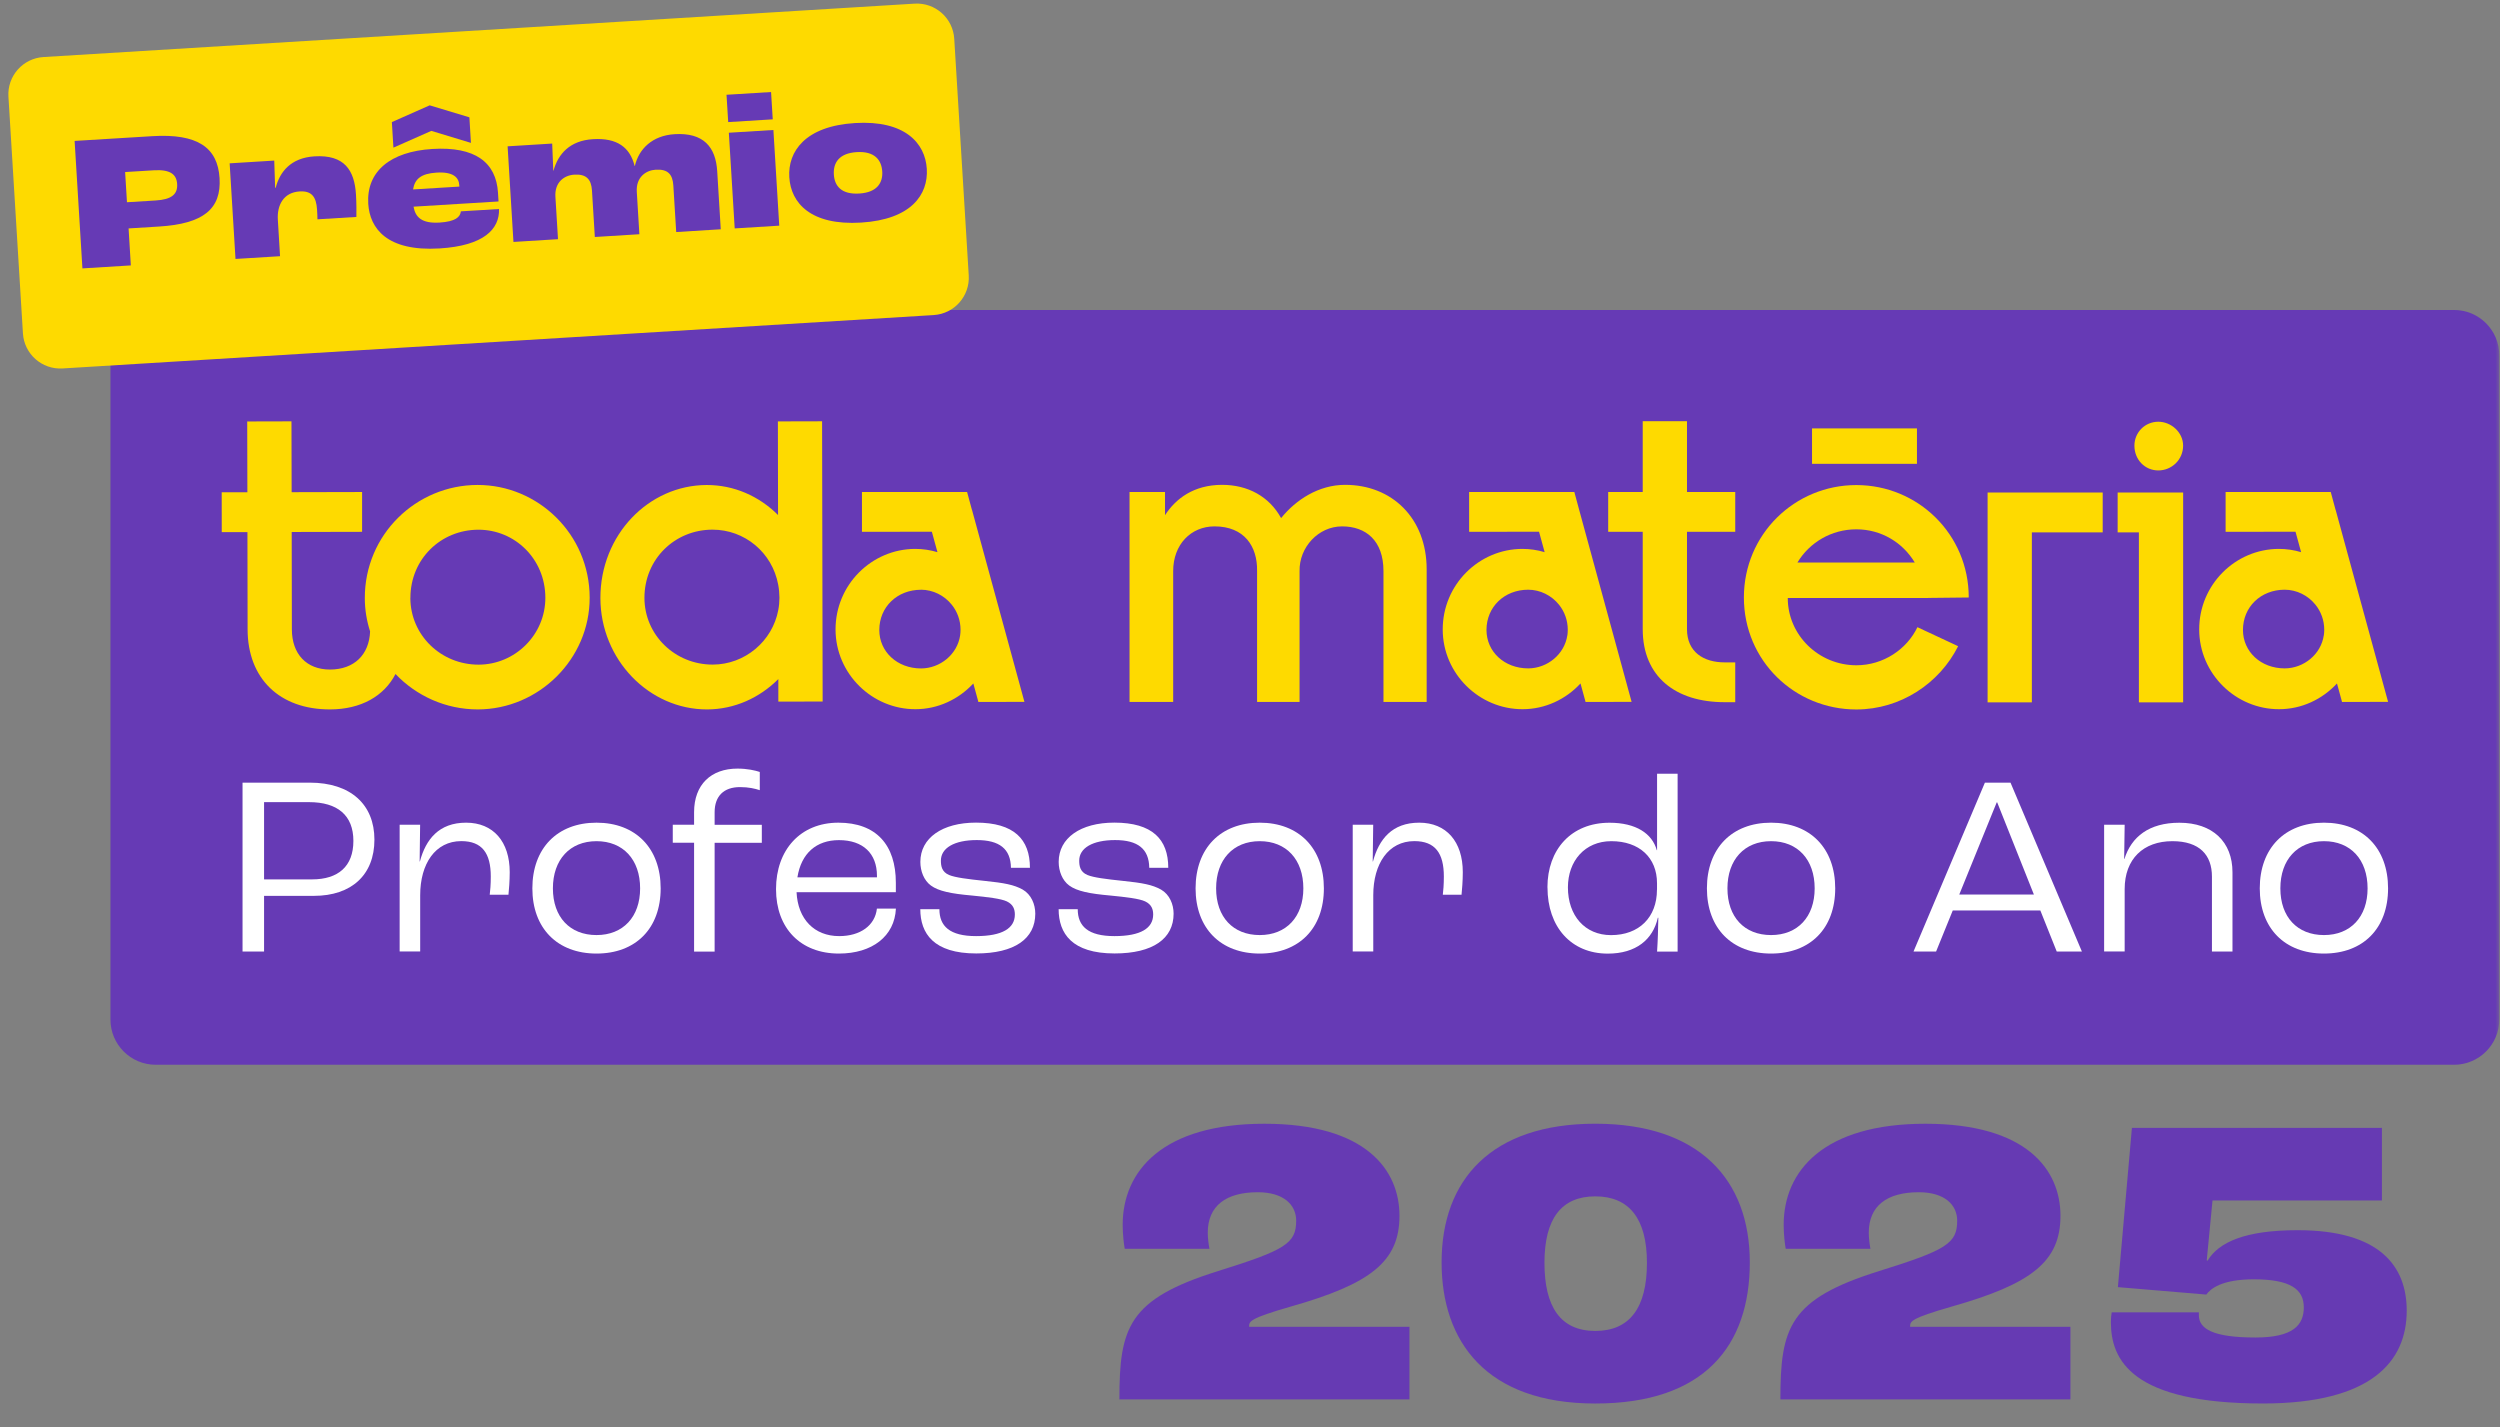 <svg width="268" height="153" viewBox="0 0 268 153" fill="none" xmlns="http://www.w3.org/2000/svg">
<rect x="0" y="0" width="268" height="153" fill="#808080" stroke="none"/>
<g clip-path="url(#clip0_13487_36151)">
<mask id="mask0_13487_36151" style="mask-type:luminance" maskUnits="userSpaceOnUse" x="-32" y="-8" width="300" height="157">
<path d="M268 -8H-32V148.5H268V-8Z" fill="white"/>
</mask>
<g mask="url(#mask0_13487_36151)">
<path d="M263.071 33.229H16.692C14.012 33.229 11.84 35.401 11.84 38.081V109.292C11.84 111.971 14.012 114.143 16.692 114.143H263.071C265.75 114.143 267.923 111.971 267.923 109.292V38.081C267.923 35.401 265.75 33.229 263.071 33.229Z" fill="#663AB5"/>
<path d="M63.212 64.063C63.201 57.28 57.687 51.975 51.184 51.987C44.592 51.999 39.096 57.328 39.108 64.111C39.108 65.356 39.311 66.554 39.674 67.687C39.579 70.202 37.952 71.77 35.377 71.776C32.861 71.776 31.294 70.125 31.288 67.466L31.27 57.029L38.816 57.012V52.744L31.264 52.762L31.246 45.168L26.502 45.18L26.519 52.774H23.766L23.772 57.047H26.525L26.543 67.478C26.555 72.747 29.977 76.061 35.383 76.049C38.685 76.044 41.176 74.631 42.398 72.253C44.622 74.595 47.781 76.055 51.232 76.049C57.735 76.038 63.224 70.667 63.212 64.069V64.063ZM43.996 64.105C43.99 59.932 47.256 56.791 51.285 56.785C55.178 56.779 58.456 59.902 58.462 64.075C58.468 68.062 55.202 71.245 51.309 71.251C47.274 71.257 43.996 68.086 43.99 64.099L43.996 64.105Z" fill="#FEDA00"/>
<path d="M88.134 45.162L83.389 45.174L83.407 55.212C81.393 53.197 78.698 51.987 75.76 51.993C69.537 52.005 64.352 57.334 64.363 64.117C64.375 70.709 69.579 76.061 75.802 76.05C78.74 76.044 81.434 74.804 83.437 72.795V75.215L88.188 75.203L88.128 45.168L88.134 45.162ZM69.084 64.099C69.078 59.926 72.344 56.785 76.374 56.779C79.819 56.773 82.787 59.223 83.425 62.686C83.509 63.133 83.55 63.592 83.556 64.069C83.556 64.522 83.515 64.969 83.431 65.398C82.805 68.742 79.849 71.24 76.404 71.245C72.368 71.251 69.09 68.08 69.084 64.093V64.099Z" fill="#FEDA00"/>
<path d="M104.192 54.663L103.673 52.744H92.402V57.012L99.894 57L100.496 59.193C99.733 58.961 98.928 58.842 98.1 58.842C93.457 58.853 89.558 62.668 89.57 67.496C89.582 72.235 93.492 76.038 98.136 76.026C100.556 76.026 102.779 74.959 104.341 73.266L104.883 75.251L109.818 75.239L104.198 54.657L104.192 54.663ZM98.72 63.217C100.013 63.217 101.235 63.831 102.034 64.832C102.612 65.553 102.97 66.483 102.97 67.52C102.97 67.723 102.952 67.919 102.928 68.11C102.63 70.149 100.782 71.651 98.738 71.657C96.181 71.657 94.261 69.868 94.261 67.538C94.261 65.07 96.169 63.228 98.726 63.222L98.72 63.217Z" fill="#FEDA00"/>
<path d="M180.845 45.15H176.1V52.744H172.398V57.012H176.1V67.448C176.1 72.575 179.658 75.275 184.88 75.275H186.018V71.007H184.88C182.651 71.007 180.845 69.916 180.845 67.448V57.012H186.018V52.744H180.845V45.15Z" fill="#FEDA00"/>
<path d="M205.498 45.925H194.25V49.722H205.498V45.925Z" fill="#FEDA00"/>
<path d="M206.687 64.099L211.05 64.051C211.05 57.268 205.596 51.999 198.998 51.999C192.399 51.999 186.945 57.268 186.945 64.051C186.945 70.834 192.399 76.055 198.998 76.055C203.742 76.055 207.914 73.254 209.911 69.272L205.548 67.234C204.41 69.606 201.894 71.317 199.003 71.317C194.968 71.317 191.648 68.092 191.648 64.105H206.687V64.099ZM192.685 60.302C193.973 58.156 196.327 56.743 198.998 56.743C201.668 56.743 203.975 58.156 205.262 60.302H192.685Z" fill="#FEDA00"/>
<path d="M217.529 52.798H213.07V75.293H217.815V57.071H225.409V52.798H217.815H217.529Z" fill="#FEDA00"/>
<path d="M231.372 45.21C229.947 45.21 228.809 46.348 228.809 47.773C228.809 49.293 229.947 50.431 231.372 50.431C232.796 50.431 234.03 49.293 234.03 47.773C234.03 46.348 232.749 45.21 231.372 45.21Z" fill="#FEDA00"/>
<path d="M227.012 57.071H229.289V75.293H234.033V52.798H227.012V57.071Z" fill="#FEDA00"/>
<path d="M144.195 51.975C141.382 51.975 138.926 53.561 137.334 55.539C136.065 53.221 133.764 51.975 131.01 51.975C127.964 51.975 126.027 53.465 124.889 55.23V52.744H121.086V75.245H125.765V61.214C125.765 58.383 127.654 56.428 130.2 56.428C133.389 56.428 134.807 58.573 134.759 61.214V75.245H139.313V61.214C139.266 58.669 141.328 56.428 143.873 56.428C146.418 56.428 148.308 57.948 148.308 61.214V75.245H152.939V61.041C152.939 55.534 149.208 51.975 144.201 51.975H144.195Z" fill="#FEDA00"/>
<path d="M168.763 52.744H157.491V57.012L164.984 57L165.586 59.193C164.823 58.961 164.018 58.842 163.19 58.842C158.546 58.853 154.648 62.668 154.66 67.496C154.672 72.235 158.582 76.038 163.225 76.026C165.645 76.026 167.869 74.959 169.43 73.266L169.973 75.251L174.908 75.239L169.287 54.657L168.769 52.738L168.763 52.744ZM168.018 68.104C167.72 70.143 165.872 71.645 163.827 71.651C161.27 71.651 159.351 69.863 159.351 67.532C159.351 65.064 161.258 63.222 163.816 63.217C165.109 63.217 166.331 63.831 167.13 64.832C167.708 65.553 168.065 66.483 168.065 67.52C168.065 67.723 168.048 67.919 168.024 68.11L168.018 68.104Z" fill="#FEDA00"/>
<path d="M250.375 54.663L249.857 52.744H238.585V57.012L246.078 57L246.68 59.193C245.917 58.961 245.112 58.842 244.283 58.842C239.64 58.853 235.742 62.668 235.754 67.496C235.766 72.235 239.676 76.038 244.319 76.026C246.739 76.026 248.962 74.959 250.524 73.266L251.067 75.251L256.002 75.239L250.381 54.657L250.375 54.663ZM249.112 68.104C248.813 70.143 246.966 71.645 244.921 71.651C242.364 71.651 240.445 69.863 240.445 67.532C240.445 65.064 242.352 63.223 244.909 63.217C246.203 63.217 247.425 63.831 248.223 64.832C248.802 65.553 249.159 66.483 249.159 67.52C249.159 67.723 249.141 67.919 249.117 68.11L249.112 68.104Z" fill="#FEDA00"/>
<path d="M98.044 0.391L4.662 6.115C2.451 6.251 0.768 8.153 0.904 10.364L2.459 35.74C2.595 37.951 4.497 39.634 6.709 39.498L100.09 33.775C102.302 33.639 103.985 31.737 103.849 29.525L102.294 4.15C102.158 1.938 100.255 0.256 98.044 0.391Z" fill="#FEDA00"/>
<path d="M7.994 15.107L16.321 14.598C21.179 14.299 23.336 15.816 23.537 19.097C23.737 22.378 21.835 23.992 17.043 24.285L13.784 24.487L14.025 28.452L8.835 28.772L7.999 15.113L7.994 15.107ZM16.682 21.492C18.364 21.39 19.061 20.845 18.99 19.725C18.925 18.689 18.249 18.148 16.484 18.256L13.413 18.443L13.611 21.68L16.682 21.492Z" fill="#663AB5"/>
<path d="M24.623 17.509L29.399 17.214L29.494 20.125L29.554 20.13C29.99 18.43 31.171 16.92 33.703 16.761C36.923 16.562 38.003 18.245 38.162 20.865C38.218 21.797 38.215 22.779 38.204 23.256L34.03 23.51C34.037 23.258 34.006 22.822 33.987 22.469C33.904 21.14 33.447 20.438 32.118 20.522C30.376 20.626 29.691 22.023 29.784 23.539L30.021 27.465L25.246 27.759L24.618 17.503L24.623 17.509Z" fill="#663AB5"/>
<path d="M53.447 21.597L44.332 22.155C44.524 23.267 45.194 23.978 47.124 23.859C48.828 23.752 49.34 23.266 49.404 22.656L53.495 22.407C53.566 24.548 51.882 26.342 47.129 26.632C41.46 26.98 39.642 24.465 39.477 21.851C39.263 18.382 41.843 16.244 46.349 15.97C50.915 15.688 53.185 17.383 53.386 20.664L53.442 21.596L53.447 21.597ZM46.214 14.039L42.174 15.828L42.008 13.088L46.047 11.298L46.091 11.301L50.318 12.577L50.484 15.318L46.258 14.036L46.214 14.033L46.214 14.039ZM49.232 19.832C49.184 19.022 48.58 18.392 46.793 18.504C45.133 18.609 44.461 19.188 44.279 20.307L49.242 20.003L49.232 19.838L49.232 19.832Z" fill="#663AB5"/>
<path d="M54.42 15.685L59.195 15.39L59.312 18.303L59.333 18.305C59.827 16.499 61.096 15.066 63.566 14.92C66.163 14.759 67.535 15.799 68.034 17.794L68.055 17.796C68.485 15.953 69.94 14.533 72.306 14.384C75.439 14.19 76.728 15.779 76.885 18.354L77.265 24.579L72.489 24.874L72.182 19.889C72.106 18.686 71.597 18.113 70.285 18.192C69.248 18.257 68.165 18.989 68.264 20.567L68.541 25.11L63.766 25.405L63.459 20.419C63.383 19.217 62.852 18.642 61.561 18.723C60.502 18.787 59.441 19.52 59.54 21.097L59.818 25.641L55.042 25.936L54.415 15.679L54.42 15.685Z" fill="#663AB5"/>
<path d="M77.882 10.159L82.658 9.865L82.839 12.793L78.063 13.088L77.882 10.159ZM78.132 14.229L82.908 13.935L83.535 24.191L78.76 24.486L78.132 14.229Z" fill="#663AB5"/>
<path d="M84.613 19C84.442 16.238 86.323 13.518 91.655 13.191C96.992 12.864 99.183 15.334 99.353 18.097C99.523 20.859 97.685 23.532 92.309 23.862C86.932 24.191 84.782 21.779 84.613 19ZM94.577 18.391C94.503 17.167 93.775 16.188 91.845 16.307C89.915 16.425 89.314 17.482 89.388 18.706C89.463 19.93 90.188 20.865 92.119 20.746C94.049 20.628 94.649 19.571 94.578 18.386L94.577 18.391Z" fill="#663AB5"/>
<path d="M26 83.899H33.208C37.582 83.899 40.138 86.237 40.138 90.009C40.138 93.781 37.688 96.036 33.645 96.036H28.308V102.004H26V83.899ZM33.456 94.27C36.236 94.27 37.883 92.896 37.883 90.145C37.883 87.394 36.177 85.989 33.125 85.989H28.308V94.27H33.456Z" fill="white"/>
<path d="M42.836 88.415H45.038L44.985 92.346H45.014C45.646 89.979 47.051 88.191 49.967 88.191C52.883 88.191 54.642 90.227 54.642 93.498C54.642 94.43 54.56 95.422 54.507 95.917H52.499C52.553 95.504 52.612 94.82 52.612 93.963C52.612 91.461 51.679 90.168 49.448 90.168C46.667 90.168 45.044 92.589 45.044 95.971V101.998H42.842V88.409L42.836 88.415Z" fill="white"/>
<path d="M57.069 95.233C57.069 90.941 59.737 88.191 63.946 88.191C68.155 88.191 70.823 90.941 70.823 95.233C70.823 99.524 68.155 102.222 63.946 102.222C59.737 102.222 57.069 99.5 57.069 95.233ZM68.621 95.233C68.621 92.152 66.803 90.174 63.946 90.174C61.089 90.174 59.271 92.158 59.271 95.233C59.271 98.308 61.089 100.239 63.946 100.239C66.803 100.239 68.621 98.285 68.621 95.233Z" fill="white"/>
<path d="M74.406 90.339H72.121V88.415H74.406V87.069C74.406 84.1 76.225 82.394 79.058 82.394C80.103 82.394 80.959 82.589 81.449 82.754V84.708C80.953 84.543 80.268 84.377 79.329 84.377C77.593 84.377 76.608 85.339 76.608 87.075V88.421H81.667V90.345H76.608V102.01H74.406V90.339Z" fill="white"/>
<path d="M96.041 95.646H85.391C85.527 98.533 87.292 100.351 89.961 100.351C92.245 100.351 93.809 99.194 94.004 97.405H96.041C95.905 100.351 93.508 102.222 89.931 102.222C85.834 102.222 83.19 99.524 83.19 95.315C83.19 91.107 85.804 88.191 89.872 88.191C93.939 88.191 96.035 90.581 96.035 94.631V95.646H96.041ZM94.01 93.887C94.01 91.496 92.522 90.062 89.937 90.062C87.517 90.062 85.893 91.467 85.481 94.052H94.01V93.887Z" fill="white"/>
<path d="M98.668 97.464H100.704C100.704 99.282 101.803 100.351 104.636 100.351C107.469 100.351 108.792 99.496 108.792 98.037C108.792 97.488 108.626 96.962 107.936 96.632C107.304 96.331 105.87 96.166 104.193 96.001C101.968 95.805 100.616 95.534 99.789 94.926C99.045 94.377 98.662 93.385 98.662 92.394C98.662 89.838 100.999 88.185 104.63 88.185C108.703 88.185 110.409 89.973 110.409 93.025H108.373C108.343 90.989 107.133 90.056 104.713 90.056C102.293 90.056 100.864 90.912 100.864 92.258C100.864 92.807 100.947 93.468 101.743 93.799C102.405 94.076 103.751 94.242 105.539 94.43C107.659 94.649 108.703 94.844 109.636 95.363C110.546 95.889 110.982 96.933 110.982 97.948C110.982 100.617 108.78 102.21 104.654 102.21C100.084 102.21 98.656 100.068 98.656 97.452L98.668 97.464Z" fill="white"/>
<path d="M113.497 97.464H115.533C115.533 99.282 116.631 100.351 119.465 100.351C122.298 100.351 123.62 99.496 123.62 98.037C123.62 97.488 123.455 96.962 122.765 96.632C122.133 96.331 120.698 96.166 119.022 96.001C116.797 95.805 115.445 95.534 114.618 94.926C113.874 94.377 113.491 93.385 113.491 92.394C113.491 89.838 115.828 88.185 119.459 88.185C123.531 88.185 125.238 89.973 125.238 93.025H123.201C123.172 90.989 121.961 90.056 119.541 90.056C117.121 90.056 115.692 90.912 115.692 92.258C115.692 92.807 115.775 93.468 116.572 93.799C117.233 94.076 118.579 94.242 120.368 94.43C122.486 94.649 123.531 94.844 124.464 95.363C125.373 95.889 125.81 96.933 125.81 97.948C125.81 100.617 123.608 102.21 119.483 102.21C114.913 102.21 113.485 100.068 113.485 97.452L113.497 97.464Z" fill="white"/>
<path d="M128.166 95.233C128.166 90.941 130.834 88.191 135.043 88.191C139.252 88.191 141.92 90.941 141.92 95.233C141.92 99.524 139.252 102.222 135.043 102.222C130.834 102.222 128.166 99.5 128.166 95.233ZM139.719 95.233C139.719 92.152 137.9 90.174 135.043 90.174C132.186 90.174 130.368 92.158 130.368 95.233C130.368 98.308 132.186 100.239 135.043 100.239C137.9 100.239 139.719 98.285 139.719 95.233Z" fill="white"/>
<path d="M145.006 88.415H147.208L147.154 92.346H147.184C147.816 89.979 149.221 88.191 152.137 88.191C155.053 88.191 156.812 90.227 156.812 93.498C156.812 94.43 156.729 95.422 156.677 95.917H154.669C154.723 95.504 154.781 94.82 154.781 93.963C154.781 91.461 153.849 90.168 151.618 90.168C148.837 90.168 147.214 92.589 147.214 95.971V101.998H145.012V88.409L145.006 88.415Z" fill="white"/>
<path d="M165.885 95.127C165.885 91.083 168.417 88.197 172.543 88.197C175.377 88.197 177.113 89.353 177.608 91.142H177.638V82.943H179.84V102.01H177.638C177.721 100.8 177.751 99.59 177.773 98.379H177.721C177.195 100.717 175.383 102.228 172.355 102.228C168.423 102.228 165.891 99.365 165.891 95.133L165.885 95.127ZM177.632 95.375V94.684C177.632 91.933 175.731 90.174 172.732 90.174C169.899 90.174 168.081 92.294 168.081 95.127C168.081 98.154 169.899 100.245 172.703 100.245C175.701 100.245 177.626 98.344 177.626 95.375H177.632Z" fill="white"/>
<path d="M182.981 95.233C182.981 90.941 185.649 88.191 189.858 88.191C194.066 88.191 196.735 90.941 196.735 95.233C196.735 99.524 194.066 102.222 189.858 102.222C185.649 102.222 182.981 99.5 182.981 95.233ZM194.532 95.233C194.532 92.152 192.714 90.174 189.858 90.174C187.001 90.174 185.182 92.158 185.182 95.233C185.182 98.308 187.001 100.239 189.858 100.239C192.714 100.239 194.532 98.285 194.532 95.233Z" fill="white"/>
<path d="M209.337 97.6L207.549 102.004H205.128L212.779 83.905H215.529L223.179 102.004H220.482L218.723 97.6H209.337ZM218.033 95.894L214.101 86.018H214.047L210.033 95.894H218.038H218.033Z" fill="white"/>
<path d="M225.562 88.415H227.764L227.71 92.075H227.74C228.484 89.708 230.378 88.197 233.626 88.197C237.203 88.197 239.322 90.263 239.322 93.504V102.004H237.12V93.969C237.12 91.662 235.798 90.174 232.882 90.174C229.771 90.174 227.764 92.075 227.764 95.315V101.998H225.562V88.409V88.415Z" fill="white"/>
<path d="M242.247 95.233C242.247 90.941 244.915 88.191 249.124 88.191C253.333 88.191 256.001 90.941 256.001 95.233C256.001 99.524 253.333 102.222 249.124 102.222C244.915 102.222 242.247 99.5 242.247 95.233ZM253.805 95.233C253.805 92.152 251.987 90.174 249.13 90.174C246.273 90.174 244.455 92.158 244.455 95.233C244.455 98.308 246.273 100.239 249.13 100.239C251.987 100.239 253.805 98.285 253.805 95.233Z" fill="white"/>
</g>
<path d="M130.579 136.258C137.796 134.004 138.95 133.292 138.95 130.861C138.95 129.135 137.578 127.807 134.831 127.807C131.423 127.807 129.472 129.268 129.472 132.145C129.472 132.717 129.561 133.384 129.652 133.868H120.572C120.484 133.425 120.351 132.319 120.351 131.304C120.351 125.508 124.648 120.465 135.542 120.465C146.436 120.465 150.024 125.42 150.024 130.333C150.024 135.243 146.926 137.633 138.378 140.062C133.904 141.348 133.904 141.655 133.904 142.23H151.093V150.018H120C120 142.319 120.93 139.265 130.585 136.258H130.579Z" fill="#663AB3"/>
<path d="M154.539 135.329C154.539 126.435 159.898 120.462 171.016 120.462C182.135 120.462 187.579 126.435 187.579 135.329C187.579 144.219 182.752 150.457 171.016 150.457C159.281 150.457 154.539 143.777 154.539 135.329ZM176.552 135.373C176.552 130.64 174.646 128.25 171.016 128.25C167.384 128.25 165.566 130.64 165.566 135.373C165.566 140.106 167.292 142.676 171.016 142.676C174.737 142.676 176.552 140.153 176.552 135.373Z" fill="#663AB3"/>
<path d="M201.442 136.258C208.66 134.004 209.81 133.292 209.81 130.861C209.81 129.135 208.438 127.807 205.691 127.807C202.283 127.807 200.333 129.268 200.333 132.145C200.333 132.717 200.418 133.384 200.51 133.868H191.43C191.341 133.425 191.209 132.319 191.209 131.304C191.209 125.508 195.505 120.465 206.399 120.465C217.294 120.465 220.882 125.42 220.882 130.333C220.882 135.243 217.784 137.633 209.235 140.062C204.762 141.348 204.762 141.655 204.762 142.23H221.95V150.018H190.858C190.858 142.319 191.787 139.265 201.445 136.258H201.442Z" fill="#663AB3"/>
<path d="M226.285 141.744C226.285 141.348 226.329 140.947 226.373 140.681H235.719V140.991C235.719 142.449 237.226 143.381 241.785 143.381C245.816 143.381 246.967 142.053 246.967 140.15C246.967 138.247 245.595 137.143 241.611 137.143C238.153 137.143 236.958 138.161 236.518 138.778L227.037 137.981L228.542 120.905H255.341V128.692H237.182L236.562 135.104L236.648 135.149C237.843 133.16 240.682 131.876 246.306 131.876C255.161 131.876 258 135.768 258 140.501C258 145.943 254.232 150.454 242.585 150.454C228.545 150.454 226.288 145.81 226.288 141.738L226.285 141.744Z" fill="#663AB3"/>
</g>
<defs>
<clipPath id="clip0_13487_36151">
<rect width="268" height="153" fill="white"/>
</clipPath>
</defs>
</svg>
